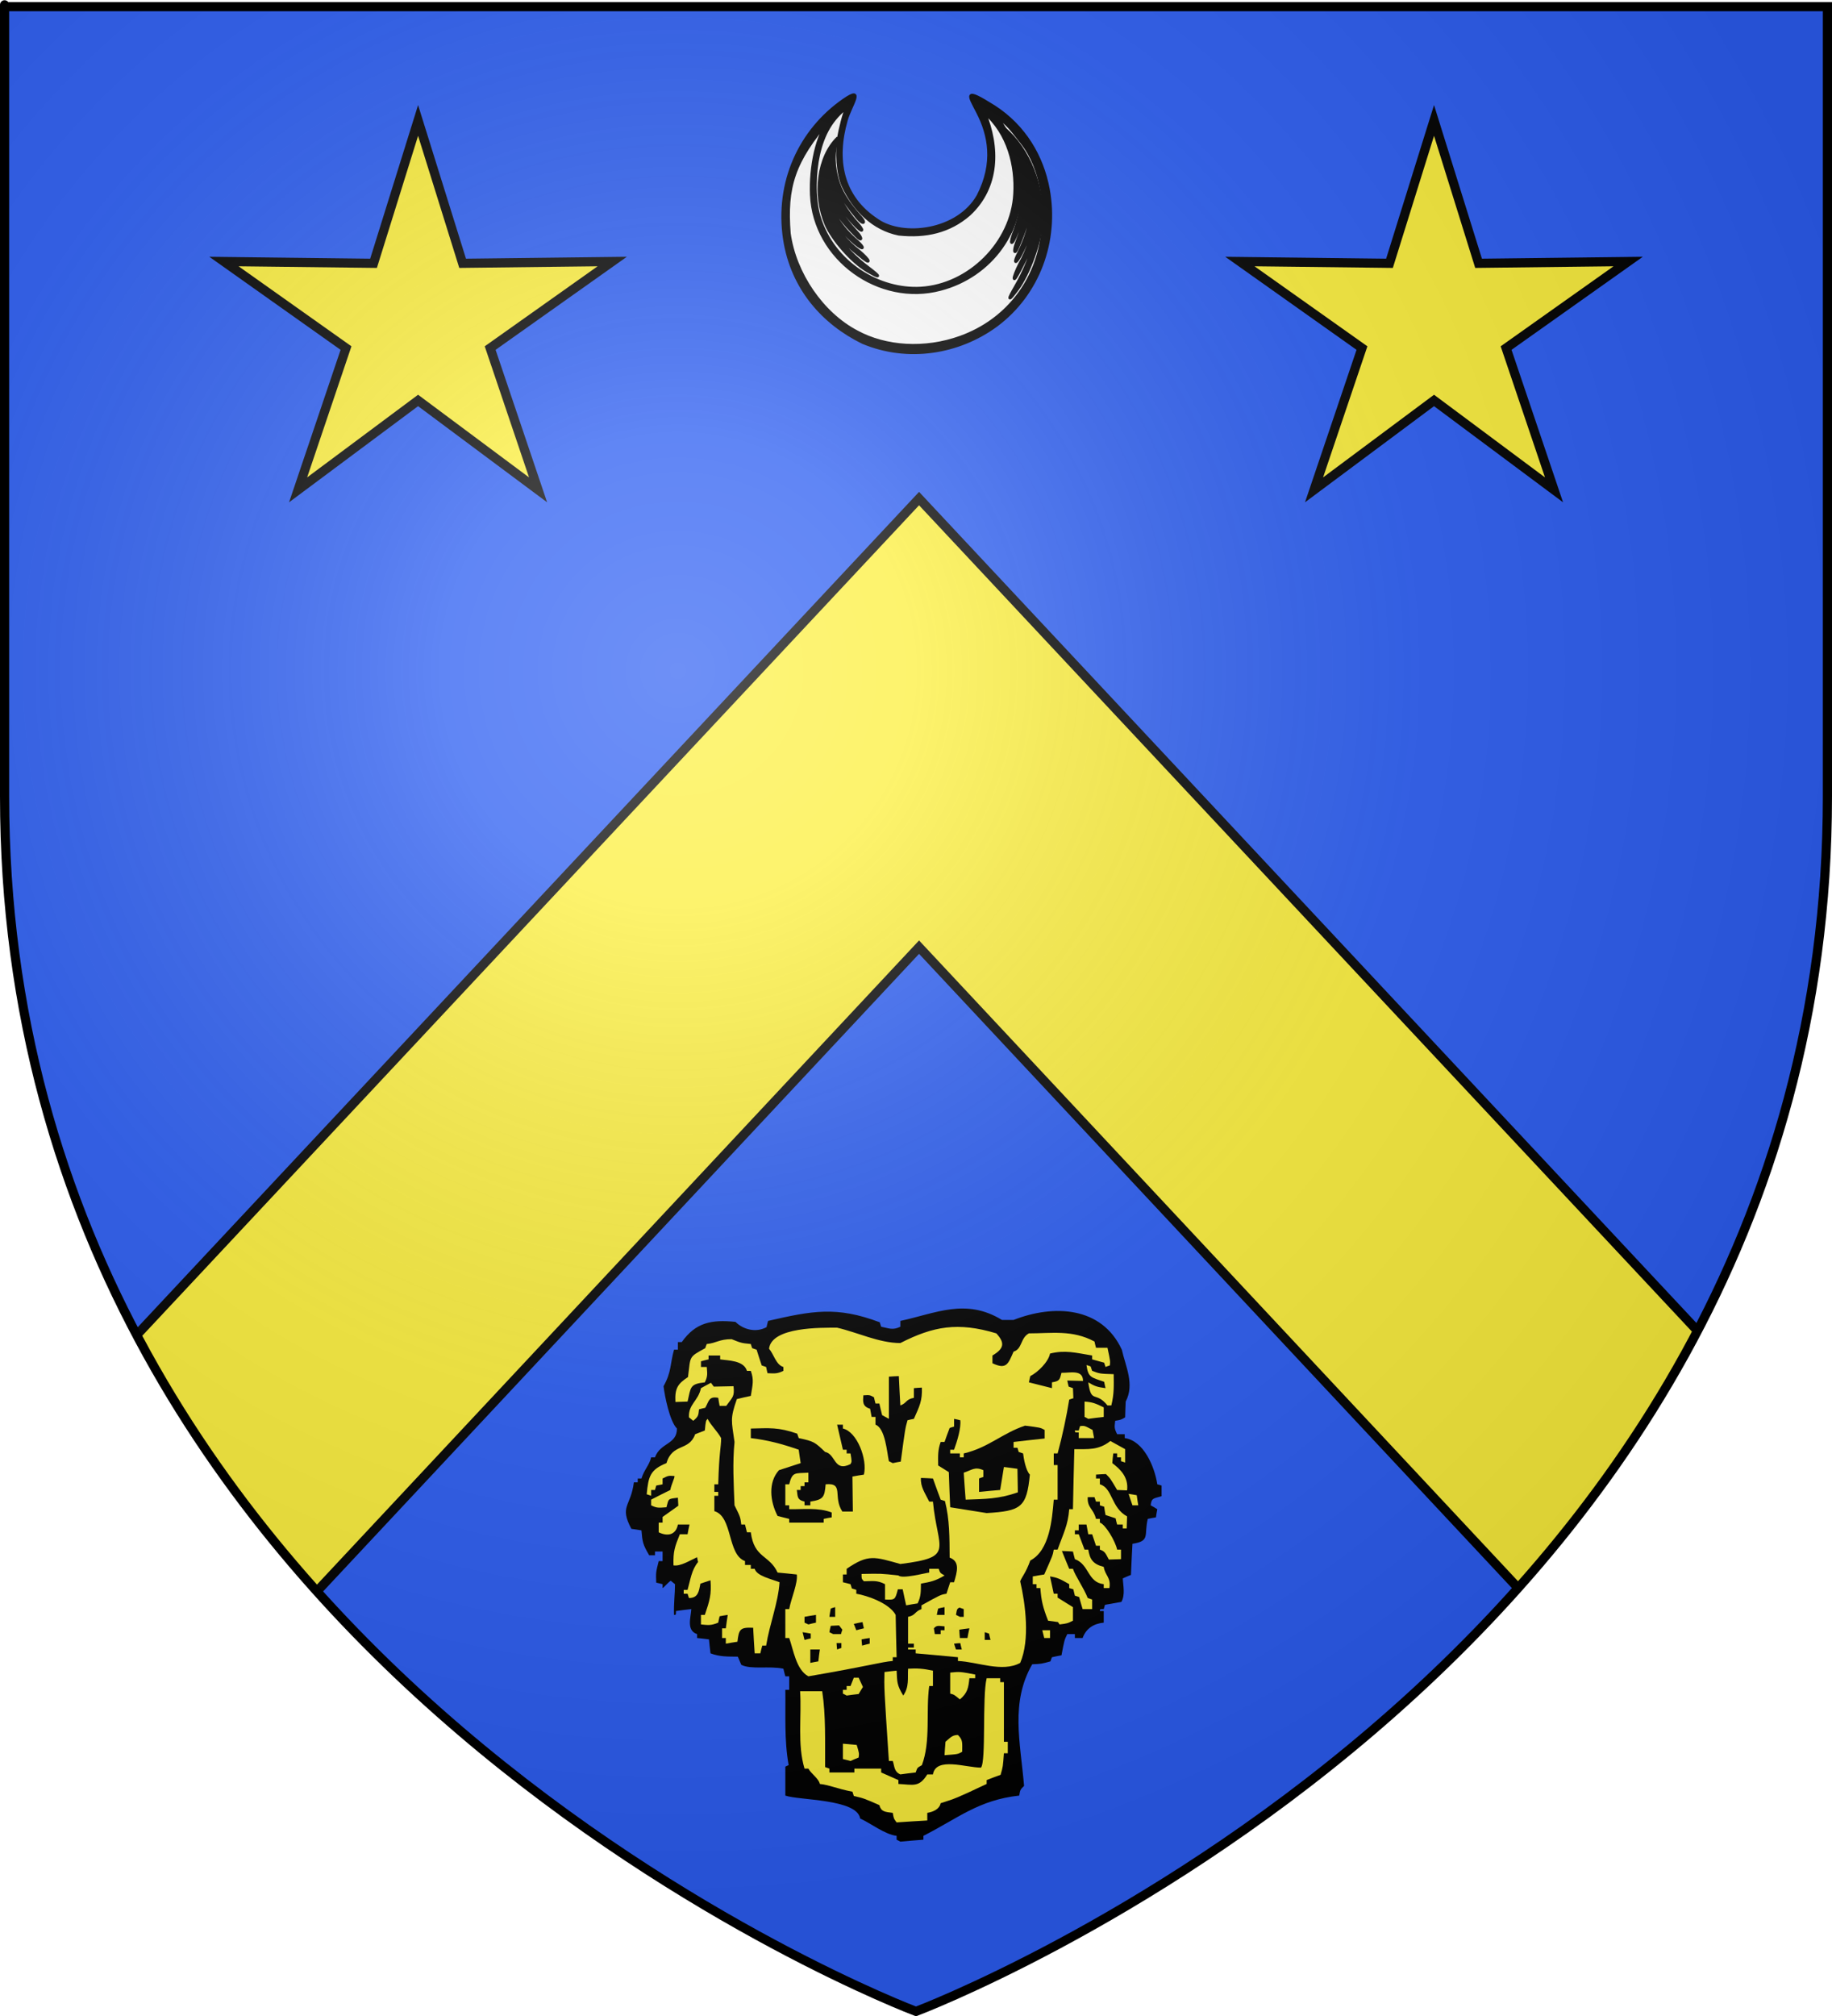 <?xml version="1.0" encoding="UTF-8" standalone="no"?>
<svg xmlns:dc="http://purl.org/dc/elements/1.1/" xmlns:cc="http://web.resource.org/cc/" xmlns:rdf="http://www.w3.org/1999/02/22-rdf-syntax-ns#" xmlns:svg="http://www.w3.org/2000/svg" xmlns="http://www.w3.org/2000/svg" xmlns:xlink="http://www.w3.org/1999/xlink" xmlns:sodipodi="http://sodipodi.sourceforge.net/DTD/sodipodi-0.dtd" xmlns:inkscape="http://www.inkscape.org/namespaces/inkscape" height="660" width="600" version="1.0" id="svg2" sodipodi:version="0.32" inkscape:version="0.44" sodipodi:docname="Blason_Vide_3D.svg" sodipodi:docbase="D:\Mes documents\Renaud-Notre Lapin" inkscape:export-filename="/Users/olivier/Desktop/Blason Rouge/Blason_Vide_3D.png" inkscape:export-xdpi="144" inkscape:export-ydpi="144">
	<rect width="100%" height="100%" fill="#333333" stroke="none"/>
	<sodipodi:namedview inkscape:window-height="712" inkscape:window-width="1024" inkscape:pageshadow="2" inkscape:pageopacity="0.0" guidetolerance="10.0" gridtolerance="10.0" objecttolerance="10.0" borderopacity="1.0" bordercolor="#666666" pagecolor="#ffffff" id="base" showgrid="false" height="660px" inkscape:zoom="0.44547727" inkscape:cx="396.46229" inkscape:cy="478.04383" inkscape:window-x="-4" inkscape:window-y="-4" inkscape:current-layer="layer3"/>
	<desc id="desc4">Flag of Canton of Valais (Wallis)</desc>
	<defs id="defs6">
		<linearGradient id="linearGradient2893">
			<stop style="stop-color:white;stop-opacity:0.314;" offset="0" id="stop2895"/>
			<stop id="stop2897" offset="0.19" style="stop-color:white;stop-opacity:0.251;"/>
			<stop style="stop-color:#6b6b6b;stop-opacity:0.125;" offset="0.6" id="stop2901"/>
			<stop style="stop-color:black;stop-opacity:0.125;" offset="1" id="stop2899"/>
		</linearGradient>
		<linearGradient id="linearGradient2885">
			<stop id="stop2887" offset="0" style="stop-color:white;stop-opacity:1;"/>
			<stop style="stop-color:white;stop-opacity:1;" offset="0.229" id="stop2891"/>
			<stop id="stop2889" offset="1" style="stop-color:black;stop-opacity:1;"/>
		</linearGradient>
		<linearGradient id="linearGradient2955">
			<stop id="stop2867" offset="0" style="stop-color:#fd0000;stop-opacity:1;"/>
			<stop style="stop-color:#e77275;stop-opacity:0.659;" offset="0.5" id="stop2873"/>
			<stop style="stop-color:black;stop-opacity:0.323;" offset="1" id="stop2959"/>
		</linearGradient>
		<radialGradient inkscape:collect="always" xlink:href="#linearGradient2955" id="radialGradient2961" cx="225.524" cy="218.901" fx="225.524" fy="218.901" r="300" gradientTransform="matrix(-4.167939e-4,2.183,-1.884,-3.599562e-4,615.597,-289.121)" gradientUnits="userSpaceOnUse"/>
		<polygon id="star" transform="scale(53,53)" points="0,-1 0.588,0.809 -0.951,-0.309 0.951,-0.309 -0.588,0.809 0,-1 "/>
		<clipPath id="clip">
			<path d="M 0,-200 L 0,600 L 300,600 L 300,-200 L 0,-200 z " id="path10"/>
		</clipPath>
		<radialGradient inkscape:collect="always" xlink:href="#linearGradient2955" id="radialGradient1911" gradientUnits="userSpaceOnUse" gradientTransform="matrix(-4.167939e-4,2.183,-1.884,-3.599562e-4,615.597,-289.121)" cx="225.524" cy="218.901" fx="225.524" fy="218.901" r="300"/>
		<radialGradient inkscape:collect="always" xlink:href="#linearGradient2955" id="radialGradient2865" gradientUnits="userSpaceOnUse" gradientTransform="matrix(0,1.749,-1.593,-1.049767e-7,551.788,-191.29)" cx="225.524" cy="218.901" fx="225.524" fy="218.901" r="300"/>
		<radialGradient inkscape:collect="always" xlink:href="#linearGradient2955" id="radialGradient2871" gradientUnits="userSpaceOnUse" gradientTransform="matrix(0,1.386,-1.323,-5.741131e-8,-158.082,-109.541)" cx="225.524" cy="218.901" fx="225.524" fy="218.901" r="300"/>
		<radialGradient inkscape:collect="always" xlink:href="#linearGradient2893" id="radialGradient3163" gradientUnits="userSpaceOnUse" gradientTransform="matrix(1.353,0,0,1.349,-77.629,-85.747)" cx="221.445" cy="226.331" fx="221.445" fy="226.331" r="300"/>
	</defs>
	<g inkscape:groupmode="layer" id="layer3" inkscape:label="Fond écu" style="display:inline">
		<svg:path d="M 300.000,658.500 C 300.000,658.500 598.500,546.180 598.500,260.728 C 598.500,-24.723 598.500,2.176 598.500,2.176 L 1.500,2.176 L 1.500,260.728 C 1.500,546.180 300.000,658.500 300.000,658.500 z" style="fill:#2b5df2" id="path2855"/></g>
	<g inkscape:groupmode="layer" id="layer4" inkscape:label="Meubles" sodipodi:insensitive="true"><svg:g id="g4"><svg:path d="M 136.927,39.422 L 122.339,86.201 L 73.341,85.620 L 113.323,113.950 L 97.628,160.370 L 136.927,131.099 L 176.226,160.370 L 160.531,113.950 L 200.513,85.620 L 151.515,86.201 L 136.927,39.422 z" style="fill:#fcef3c;stroke:black;stroke-width:3" id="path5"/></svg:g><svg:g id="g5"><svg:path d="M 469.660,39.422 L 455.072,86.201 L 406.074,85.620 L 446.057,113.950 L 430.362,160.370 L 469.660,131.099 L 508.959,160.370 L 493.264,113.950 L 533.246,85.620 L 484.248,86.201 L 469.660,39.422 z" style="fill:#fcef3c;stroke:black;stroke-width:3" id="path6"/></svg:g><svg:g id="g6"><svg:path d="M 294.875,602.919 C 294.468,602.693 294.061,602.466 293.654,602.285 C 293.654,601.832 293.654,601.425 293.654,601.017 C 289.855,600.609 285.017,596.805 281.715,595.355 C 280.720,588.879 261.591,589.422 257.205,587.837 C 257.205,584.667 257.205,581.497 257.205,578.371 C 257.567,578.190 257.928,578.009 258.291,577.873 C 256.798,569.540 257.340,561.342 257.205,553.235 C 257.612,553.235 258.019,553.235 258.471,553.235 C 258.471,551.740 258.471,550.245 258.471,548.796 C 258.019,548.796 257.612,548.796 257.205,548.796 C 256.979,547.936 256.753,547.120 256.572,546.305 C 251.959,545.308 246.035,546.667 242.780,545.037 C 242.372,544.131 242.010,543.225 241.649,542.364 C 238.166,542.319 235.770,542.410 232.695,541.277 C 232.514,539.738 232.333,538.198 232.197,536.703 C 230.885,536.522 229.574,536.387 228.308,536.250 C 228.308,535.797 228.308,535.390 228.308,534.982 C 224.691,533.759 226.274,529.501 226.409,526.784 C 224.735,526.965 223.062,527.192 221.389,527.418 C 221.389,528.687 221.389,528.687 220.756,528.687 C 220.621,524.972 221.073,521.757 221.073,518.631 C 220.575,518.224 220.123,517.862 219.671,517.500 C 218.812,518.043 217.274,519.900 217.003,519.900 C 217.003,519.447 217.003,519.039 217.003,518.631 C 216.279,518.450 215.601,518.269 214.923,518.133 C 214.787,514.827 214.787,514.827 215.737,511.068 C 216.144,511.068 216.550,511.068 217.003,511.068 C 217.003,510.026 217.003,508.985 217.003,507.943 C 216.144,507.943 215.330,507.943 214.516,507.943 C 214.516,508.350 214.516,508.758 214.516,509.166 C 213.882,509.166 213.250,509.166 212.616,509.166 C 210.490,505.543 210.400,504.773 210.084,501.014 C 208.953,500.833 207.868,500.651 206.783,500.515 C 202.758,492.951 206.602,493.314 207.597,485.297 C 208.003,485.297 208.410,485.297 208.863,485.297 C 208.863,484.844 208.863,484.437 208.863,484.029 C 209.270,484.029 209.677,484.029 210.084,484.029 C 210.988,481.086 212.706,479.635 213.250,477.099 C 213.657,477.099 214.063,477.099 214.516,477.099 C 216.279,472.208 221.706,472.978 221.706,467.678 C 219.309,465.279 217.681,456.945 217.320,453.820 C 219.987,449.064 219.444,446.437 220.756,441.863 C 221.163,441.863 221.570,441.863 222.022,441.863 C 222.022,441.002 222.022,440.187 222.022,439.372 C 222.429,439.372 222.836,439.372 223.289,439.372 C 227.810,432.940 233.102,431.944 240.880,432.759 C 243.322,435.205 247.482,436.428 251.054,434.481 C 251.190,433.800 251.371,433.121 251.552,432.442 C 265.978,429.136 273.982,427.551 288.136,432.895 C 288.272,433.348 288.408,433.846 288.589,434.344 C 291.030,434.797 292.297,435.612 294.875,434.344 C 294.875,433.710 294.875,433.076 294.875,432.442 C 306.542,429.951 316.264,424.879 328.158,432.125 C 329.424,432.125 330.690,432.125 331.957,432.125 C 345.116,426.962 360.853,427.686 367.410,441.863 C 368.632,447.298 371.661,453.185 368.676,458.847 C 368.586,460.568 368.541,462.289 368.496,464.010 C 367.139,464.825 367.139,464.825 365.240,465.142 C 365.059,467.045 364.787,467.362 365.872,469.536 C 366.687,469.536 367.501,469.536 368.360,469.536 C 368.360,469.943 368.360,470.351 368.360,470.804 C 374.555,471.665 378.128,480.089 379.032,485.931 C 379.484,486.067 379.937,486.203 380.434,486.339 C 380.434,487.471 380.434,488.649 380.434,489.826 C 377.947,490.596 377.088,490.325 376.862,492.816 C 377.586,493.224 378.308,493.631 379.032,494.084 C 378.852,494.944 378.716,495.850 378.581,496.756 C 377.676,496.891 376.772,497.073 375.912,497.254 C 374.601,502.553 376.862,504.500 370.893,505.406 C 370.712,508.804 370.531,512.200 370.395,515.597 C 369.491,515.959 368.586,516.322 367.727,516.730 C 367.818,519.085 368.586,522.029 367.274,524.430 C 365.466,524.746 363.657,525.063 361.893,525.380 C 361.758,525.833 361.622,526.286 361.487,526.784 C 360.220,526.784 360.220,526.784 360.220,527.418 C 360.627,527.418 361.034,527.418 361.487,527.418 C 361.487,528.687 361.487,529.955 361.487,531.223 C 358.276,531.540 355.743,533.034 354.567,536.250 C 353.708,536.250 352.849,536.250 352.035,536.250 C 352.035,535.797 352.035,535.390 352.035,534.982 C 351.175,534.982 350.361,534.982 349.548,534.982 C 348.598,536.884 348.598,536.884 347.649,541.912 C 346.608,542.093 345.569,542.319 344.528,542.546 C 344.347,542.999 344.167,543.451 344.031,543.904 C 341.046,544.720 341.046,544.720 338.061,544.856 C 330.871,557.402 334.172,570.264 335.393,584.667 C 334.127,585.935 334.127,585.935 333.811,587.837 C 320.470,589.287 313.686,595.310 302.427,601.017 C 302.427,601.425 302.427,601.832 302.427,602.285 C 299.894,602.466 297.362,602.693 294.875,602.919 z" style="fill:#000000" id="path7"/><svg:path d="M 293.654,596.623 C 292.704,595.355 292.704,595.355 292.388,593.498 C 289.810,593.181 288.589,593.136 288.001,590.962 C 282.936,588.743 282.936,588.743 279.635,587.973 C 279.454,587.475 279.318,587.022 279.182,586.569 C 274.163,585.618 271.630,584.350 268.511,584.033 C 268.103,582.176 265.616,580.681 264.757,579.005 C 264.305,579.005 263.897,579.005 263.490,579.005 C 261.094,571.079 262.586,561.931 262.044,553.687 C 264.441,553.687 266.838,553.687 269.279,553.687 C 270.500,561.568 270.184,570.173 270.229,578.507 C 270.681,578.643 271.133,578.824 271.630,579.005 C 271.630,579.413 271.630,579.821 271.630,580.273 C 274.344,580.273 277.057,580.273 279.816,580.273 C 279.816,579.821 279.816,579.413 279.816,579.005 C 282.710,579.005 285.649,579.005 288.589,579.005 C 288.589,579.413 288.589,579.821 288.589,580.273 C 290.443,581.089 292.342,581.904 294.242,582.765 C 294.242,583.172 294.242,583.580 294.242,584.033 C 299.035,584.259 300.979,585.301 303.693,580.908 C 304.281,580.908 304.914,580.908 305.547,580.908 C 306.497,575.065 316.400,578.688 321.284,578.688 C 323.003,576.650 321.646,555.544 323.138,549.430 C 324.586,549.430 326.078,549.430 327.570,549.430 C 327.570,549.837 327.570,550.245 327.570,550.698 C 327.977,550.698 328.384,550.698 328.791,550.698 C 328.791,557.175 328.791,563.697 328.791,570.219 C 329.198,570.219 329.605,570.219 330.058,570.219 C 330.058,571.442 330.058,572.710 330.058,573.978 C 329.605,573.978 329.198,573.978 328.791,573.978 C 328.475,578.371 328.475,578.371 327.705,581.043 C 326.168,581.587 324.630,582.176 323.138,582.765 C 323.138,583.172 323.138,583.580 323.138,584.033 C 313.099,588.743 313.099,588.743 308.080,590.328 C 307.673,592.321 305.592,593.181 303.693,593.498 C 303.693,594.314 303.693,595.130 303.693,595.990 C 300.347,596.171 297.000,596.397 293.654,596.623 z" style="fill:#fcef3c" id="path8"/><svg:path d="M 294.875,580.908 C 292.749,580.002 292.976,578.145 292.388,576.514 C 291.935,576.514 291.528,576.514 291.121,576.514 C 289.538,552.600 289.538,552.600 289.674,547.392 C 290.986,547.211 292.297,547.074 293.654,546.939 C 293.834,550.607 293.699,551.604 295.824,555.091 C 297.814,552.238 297.226,549.520 297.407,546.305 C 300.392,546.124 302.245,546.260 305.547,546.939 C 305.547,548.615 305.547,550.291 305.547,551.967 C 305.140,551.967 304.733,551.967 304.326,551.967 C 303.196,560.300 304.869,570.083 301.930,577.873 C 300.392,578.824 300.528,578.461 299.894,580.273 C 298.221,580.454 296.548,580.681 294.875,580.908 z" style="fill:#fcef3c" id="path9"/><svg:path d="M 278.550,576.514 C 277.690,576.287 276.877,576.062 276.063,575.881 C 276.063,574.205 276.063,572.528 276.063,570.852 C 277.555,570.989 279.047,571.125 280.584,571.260 C 281.398,573.978 281.398,573.978 281.218,575.382 C 280.313,575.744 279.409,576.106 278.550,576.514 z" style="fill:#fcef3c" id="path10"/><svg:path d="M 309.346,574.612 C 309.436,573.118 309.526,571.668 309.662,570.219 C 311.064,569.086 311.742,567.999 313.732,567.999 C 315.405,569.675 315.134,570.490 315.134,573.480 C 313.732,574.295 313.732,574.295 309.346,574.612 z" style="fill:#fcef3c" id="path11"/><svg:path d="M 314.365,556.359 C 312.466,554.774 312.466,554.774 311.199,554.458 C 311.199,552.147 311.199,549.837 311.199,547.573 C 314.365,547.256 314.365,547.256 319.385,548.207 C 319.385,548.615 319.385,549.023 319.385,549.430 C 318.751,549.430 318.119,549.430 317.485,549.430 C 317.169,552.600 316.852,554.276 314.365,556.359 z" style="fill:#fcef3c" id="path12"/><svg:path d="M 277.283,555.091 C 276.877,554.865 276.470,554.639 276.063,554.458 C 276.063,554.050 276.063,553.642 276.063,553.235 C 276.470,553.235 276.877,553.235 277.283,553.235 C 277.283,552.781 277.283,552.374 277.283,551.967 C 277.690,551.967 278.097,551.967 278.550,551.967 C 278.911,551.061 279.273,550.155 279.635,549.248 C 280.132,549.248 280.675,549.248 281.218,549.248 C 281.670,550.245 282.122,551.242 282.620,552.283 C 282.122,553.054 281.670,553.823 281.218,554.593 C 279.906,554.729 278.595,554.910 277.283,555.091 z" style="fill:#fcef3c" id="path13"/><svg:path d="M 264.757,548.796 C 260.732,546.667 259.828,540.010 258.471,536.250 C 258.019,536.250 257.612,536.250 257.205,536.250 C 257.205,533.080 257.205,529.909 257.205,526.784 C 257.612,526.784 258.019,526.784 258.471,526.784 C 259.104,523.297 261.366,518.224 260.959,515.461 C 258.833,515.235 256.753,515.008 254.672,514.827 C 251.959,508.939 246.985,510.208 245.899,501.647 C 245.447,501.647 245.040,501.647 244.633,501.647 C 244.407,500.787 244.181,499.927 244.000,499.111 C 243.593,499.111 243.186,499.111 242.780,499.111 C 242.463,496.620 242.463,496.620 240.563,492.816 C 240.292,485.659 239.885,479.047 240.563,472.072 C 239.568,465.052 239.071,464.508 241.332,458.032 C 242.824,457.670 244.362,457.307 245.899,456.991 C 246.487,453.367 246.985,451.827 245.899,448.793 C 245.447,448.793 245.040,448.793 244.633,448.793 C 243.593,445.305 238.347,445.441 235.860,445.033 C 235.860,444.580 235.860,444.172 235.860,443.765 C 234.594,443.765 233.328,443.765 232.061,443.765 C 232.061,444.172 232.061,444.580 232.061,445.033 C 231.202,445.214 230.388,445.441 229.574,445.667 C 229.574,446.256 229.574,446.890 229.574,447.524 C 230.207,447.524 230.841,447.524 231.473,447.524 C 231.609,449.517 231.880,450.469 230.841,452.552 C 225.866,453.095 226.274,454.137 225.188,458.847 C 223.831,458.892 222.519,458.938 221.209,458.982 C 220.982,454.544 221.932,453.050 225.323,450.830 C 226.228,443.901 225.414,444.399 230.976,441.365 C 231.112,440.911 231.293,440.459 231.473,440.006 C 234.684,439.689 235.543,438.421 239.613,438.421 C 242.780,439.689 242.780,439.689 245.899,440.006 C 246.035,440.459 246.171,440.911 246.352,441.365 C 246.804,441.500 247.301,441.682 247.799,441.863 C 248.342,443.584 248.884,445.305 249.472,447.026 C 249.924,447.162 250.422,447.343 250.919,447.524 C 251.054,448.204 251.190,448.883 251.371,449.562 C 253.451,449.607 254.356,449.880 256.572,448.793 C 256.572,448.339 256.572,447.931 256.572,447.524 C 254.129,446.800 253.497,443.448 251.868,441.546 C 252.728,434.344 269.008,434.662 274.163,434.662 C 280.856,436.201 287.911,439.689 294.875,439.689 C 305.637,434.208 313.686,432.713 326.303,436.518 C 329.107,439.553 328.972,441.455 325.037,443.765 C 325.037,444.580 325.037,445.441 325.037,446.301 C 329.695,448.520 330.192,446.437 331.957,442.497 C 334.850,441.636 334.127,438.058 336.976,436.518 C 344.483,436.518 351.175,435.295 358.456,439.191 C 358.593,439.870 358.773,440.549 358.954,441.228 C 360.175,441.228 361.441,441.228 362.707,441.228 C 363.657,445.667 363.657,445.667 363.476,447.026 C 362.979,447.162 362.526,447.343 362.075,447.524 C 361.893,447.026 361.758,446.573 361.622,446.120 C 360.310,445.757 359.000,445.395 357.688,445.033 C 357.688,444.580 357.688,444.172 357.688,443.765 C 352.216,442.859 348.824,441.908 343.895,443.131 C 343.352,445.894 339.915,449.245 337.428,450.513 C 337.247,451.193 337.112,451.872 336.976,452.552 C 339.463,453.185 341.996,453.820 344.528,454.454 C 344.528,453.820 344.528,453.185 344.528,452.552 C 347.106,452.144 347.061,451.646 347.649,449.426 C 350.317,449.517 354.703,448.204 354.703,452.098 C 352.985,452.054 351.266,452.008 349.548,451.963 C 349.683,452.597 349.819,453.276 350.000,453.955 C 350.452,454.092 350.904,454.272 351.402,454.454 C 351.447,455.541 351.492,456.628 351.538,457.760 C 351.085,457.895 350.633,458.032 350.181,458.213 C 349.322,463.557 347.920,470.216 346.382,475.832 C 345.930,475.832 345.523,475.832 345.116,475.832 C 345.116,477.099 345.116,478.368 345.116,479.635 C 345.523,479.635 345.930,479.635 346.382,479.635 C 346.382,483.395 346.382,487.154 346.382,490.959 C 345.930,490.959 345.523,490.959 345.116,490.959 C 344.574,497.481 343.760,507.580 337.428,510.887 C 336.027,514.827 334.760,516.095 334.127,517.681 C 335.845,525.153 337.383,536.839 334.127,544.402 C 328.293,547.619 320.109,544.040 313.732,543.769 C 313.732,543.361 313.732,542.953 313.732,542.546 C 309.119,542.093 304.507,541.685 299.894,541.277 C 299.894,540.825 299.894,540.417 299.894,540.010 C 299.035,540.010 298.221,540.010 297.407,540.010 C 297.407,539.783 297.407,539.556 297.407,539.375 C 298.040,539.375 298.673,539.375 299.306,539.375 C 299.306,538.923 299.306,538.515 299.306,538.107 C 298.673,538.107 298.040,538.107 297.407,538.107 C 297.407,535.163 297.407,532.219 297.407,529.320 C 299.850,528.868 299.533,527.600 301.794,526.784 C 301.794,526.377 301.794,525.969 301.794,525.561 C 308.080,522.073 308.080,522.073 309.979,521.757 C 310.386,520.489 310.792,519.220 311.199,517.998 C 311.606,517.998 312.013,517.998 312.466,517.998 C 313.461,514.601 314.501,511.204 311.019,509.935 C 310.974,503.323 311.019,497.435 309.482,491.412 C 308.984,491.231 308.531,491.094 308.080,490.959 C 307.220,488.649 306.361,486.339 305.547,484.029 C 304.235,483.939 302.925,483.893 301.613,483.848 C 301.432,486.746 302.879,488.649 304.326,491.593 C 304.733,491.593 305.140,491.593 305.547,491.593 C 307.039,507.490 313.008,509.754 294.875,512.019 C 286.373,509.664 284.429,508.713 277.283,513.604 C 277.283,514.193 277.283,514.827 277.283,515.461 C 276.877,515.461 276.470,515.461 276.063,515.461 C 276.063,516.276 276.063,517.137 276.063,517.998 C 276.877,518.179 277.690,518.406 278.550,518.631 C 278.685,519.085 278.821,519.537 279.001,520.036 C 279.454,520.172 279.952,520.307 280.449,520.489 C 280.449,520.896 280.449,521.304 280.449,521.757 C 283.976,522.346 291.257,524.837 293.337,528.687 C 293.427,533.306 293.518,537.926 293.654,542.546 C 293.201,542.546 292.794,542.546 292.388,542.546 C 292.388,542.953 292.388,543.361 292.388,543.769 C 288.589,544.085 284.836,545.354 264.757,548.796 z" style="fill:#fcef3c" id="path14"/><svg:path d="M 265.390,544.402 C 265.390,542.908 265.390,541.459 265.390,540.010 C 266.430,540.010 267.470,540.010 268.511,540.010 C 268.330,541.277 268.148,542.591 268.013,543.904 C 267.109,544.040 266.250,544.221 265.390,544.402 z" style="fill:#000000" id="path15"/><svg:path d="M 247.166,541.277 C 246.985,538.469 246.804,535.662 246.668,532.899 C 242.372,532.718 242.010,533.351 241.513,537.473 C 240.247,537.654 238.981,537.880 237.715,538.107 C 237.715,537.473 237.715,536.839 237.715,536.250 C 237.308,536.250 236.901,536.250 236.493,536.250 C 236.493,535.163 236.493,534.121 236.493,533.080 C 236.901,533.080 237.308,533.080 237.715,533.080 C 237.895,531.585 238.121,530.136 238.347,528.687 C 237.443,528.822 236.538,528.958 235.679,529.140 C 235.499,529.819 235.363,530.498 235.228,531.223 C 232.875,532.219 231.880,532.039 229.574,531.812 C 229.574,530.769 229.574,529.728 229.574,528.687 C 229.981,528.687 230.388,528.687 230.841,528.687 C 232.424,524.022 233.056,521.983 232.695,517.363 C 231.564,517.726 230.479,518.088 229.393,518.450 C 228.896,520.987 228.670,523.160 225.640,523.160 C 225.459,522.663 225.323,522.210 225.188,521.757 C 224.735,521.757 224.328,521.757 223.921,521.757 C 223.921,521.304 223.921,520.896 223.921,520.489 C 224.328,520.489 224.735,520.489 225.188,520.489 C 226.137,517.137 226.499,513.921 228.625,511.385 C 228.489,510.841 228.398,510.298 228.308,509.800 C 226.137,510.751 222.882,512.880 220.575,512.472 C 220.439,507.852 221.027,506.312 222.655,502.282 C 223.470,502.282 224.328,502.282 225.188,502.282 C 225.369,501.195 225.594,500.152 225.821,499.111 C 224.555,499.111 223.289,499.111 222.022,499.111 C 221.299,502.734 218.405,502.961 215.737,501.647 C 215.737,500.560 215.737,499.519 215.737,498.477 C 216.144,498.477 216.550,498.477 217.003,498.477 C 217.003,497.843 217.003,497.209 217.003,496.620 C 218.722,495.398 220.439,494.174 222.158,492.951 C 222.113,492.046 222.068,491.185 222.022,490.325 C 218.676,490.732 219.037,490.551 218.269,493.449 C 215.691,493.631 215.194,493.767 213.250,492.816 C 213.250,492.181 213.250,491.548 213.250,490.959 C 215.330,489.872 217.410,488.830 219.535,487.789 C 219.852,485.931 221.073,483.712 220.892,483.214 C 218.902,483.078 218.902,483.078 217.003,484.029 C 217.003,484.663 217.003,485.297 217.003,485.931 C 216.279,486.067 215.601,486.203 214.923,486.339 C 214.787,486.792 214.652,487.290 214.516,487.789 C 214.063,487.789 213.657,487.789 213.250,487.789 C 213.250,488.422 213.250,489.057 213.250,489.690 C 212.752,489.509 212.255,489.328 211.802,489.192 C 212.345,483.304 212.978,481.130 218.269,479.002 C 220.258,472.344 225.640,475.197 227.676,469.536 C 228.715,469.129 229.756,468.721 230.841,468.313 C 231.158,465.142 231.158,465.142 231.745,464.508 C 232.921,466.773 234.865,468.449 236.177,470.804 C 236.177,473.975 235.543,474.880 235.228,485.931 C 234.775,485.931 234.368,485.931 233.961,485.931 C 233.961,486.746 233.961,487.562 233.961,488.422 C 234.368,488.422 234.775,488.422 235.228,488.422 C 235.228,488.830 235.228,489.238 235.228,489.690 C 234.775,489.690 234.368,489.690 233.961,489.690 C 233.961,491.366 233.961,493.042 233.961,494.718 C 240.066,496.529 238.121,508.939 244.000,511.068 C 244.000,511.476 244.000,511.884 244.000,512.336 C 244.633,512.336 245.267,512.336 245.899,512.336 C 245.899,512.744 245.899,513.152 245.899,513.604 C 246.306,513.604 246.713,513.604 247.166,513.604 C 247.844,515.959 252.547,516.911 255.306,517.998 C 254.899,524.610 252.049,531.676 250.919,538.741 C 250.467,538.741 250.060,538.741 249.652,538.741 C 249.427,539.556 249.201,540.417 249.020,541.277 C 248.386,541.277 247.754,541.277 247.166,541.277 z" style="fill:#fcef3c" id="path16"/><svg:path d="M 274.163,540.010 C 274.073,539.285 274.027,538.605 273.982,537.926 C 274.480,537.926 275.022,537.926 275.565,537.926 C 275.565,538.424 275.565,538.967 275.565,539.511 C 275.068,539.647 274.615,539.828 274.163,540.010 z" style="fill:#000000" id="path17"/><svg:path d="M 313.099,540.010 C 312.873,539.375 312.647,538.741 312.466,538.107 C 313.144,538.016 313.823,537.971 314.501,537.926 C 314.637,538.605 314.817,539.285 314.998,540.010 C 314.365,540.010 313.732,540.010 313.099,540.010 z" style="fill:#000000" id="path18"/><svg:path d="M 282.349,538.741 C 282.257,538.062 282.213,537.382 282.167,536.703 C 283.027,536.522 283.931,536.387 284.836,536.250 C 284.836,536.839 284.836,537.473 284.836,538.107 C 283.976,538.288 283.162,538.515 282.349,538.741 z" style="fill:#000000" id="path19"/><svg:path d="M 263.490,536.884 C 263.265,536.024 263.039,535.163 262.858,534.348 C 263.717,534.484 264.621,534.619 265.526,534.801 C 265.526,535.299 265.526,535.842 265.526,536.387 C 264.848,536.522 264.169,536.703 263.490,536.884 z" style="fill:#000000" id="path20"/><svg:path d="M 322.506,536.884 C 322.506,536.024 322.506,535.163 322.506,534.348 C 322.957,534.484 323.410,534.619 323.908,534.801 C 324.042,535.480 324.223,536.160 324.405,536.884 C 323.771,536.884 323.138,536.884 322.506,536.884 z" style="fill:#000000" id="path21"/><svg:path d="M 314.365,536.250 C 314.274,535.344 314.230,534.438 314.184,533.532 C 315.269,533.351 316.355,533.216 317.485,533.080 C 317.259,534.121 317.034,535.163 316.852,536.250 C 315.993,536.250 315.179,536.250 314.365,536.250 z" style="fill:#000000" id="path22"/><svg:path d="M 341.996,536.250 C 341.770,535.390 341.543,534.529 341.363,533.714 C 342.177,533.714 343.036,533.714 343.895,533.714 C 343.895,534.529 343.895,535.390 343.895,536.250 C 343.262,536.250 342.629,536.250 341.996,536.250 z" style="fill:#fcef3c" id="path23"/><svg:path d="M 272.897,534.982 C 272.444,534.755 272.037,534.529 271.630,534.348 C 271.766,533.623 271.902,532.943 272.083,532.264 C 272.988,532.219 273.892,532.174 274.797,532.129 C 275.158,532.581 275.519,533.034 275.882,533.532 C 275.700,533.986 275.565,534.484 275.429,534.982 C 274.570,534.982 273.710,534.982 272.897,534.982 z" style="fill:#000000" id="path24"/><svg:path d="M 306.180,534.982 C 306.044,534.348 305.954,533.714 305.863,533.080 C 306.813,531.947 307.582,532.310 309.346,532.445 C 309.346,532.853 309.346,533.261 309.346,533.714 C 308.894,533.714 308.487,533.714 308.080,533.714 C 308.080,534.121 308.080,534.529 308.080,534.982 C 307.446,534.982 306.813,534.982 306.180,534.982 z" style="fill:#000000" id="path25"/><svg:path d="M 280.449,533.714 C 280.177,532.989 279.906,532.310 279.635,531.631 C 280.584,531.404 281.534,531.223 282.484,531.042 C 282.620,531.721 282.755,532.401 282.936,533.080 C 282.077,533.261 281.263,533.488 280.449,533.714 z" style="fill:#000000" id="path26"/><svg:path d="M 264.757,531.812 C 264.305,531.585 263.897,531.404 263.490,531.223 C 263.490,530.589 263.490,529.955 263.490,529.320 C 264.712,529.094 265.978,528.868 267.244,528.687 C 267.244,529.501 267.244,530.363 267.244,531.223 C 266.385,531.404 265.571,531.585 264.757,531.812 z" style="fill:#000000" id="path27"/><svg:path d="M 347.015,531.812 C 346.835,531.540 346.654,531.268 346.518,531.042 C 345.433,530.860 344.347,530.725 343.262,530.589 C 341.543,526.150 341.046,524.112 340.729,519.900 C 340.277,519.900 339.870,519.900 339.463,519.900 C 339.463,519.447 339.463,519.039 339.463,518.631 C 339.056,518.631 338.649,518.631 338.242,518.631 C 338.242,517.771 338.242,516.911 338.242,516.095 C 339.463,515.869 340.729,515.643 341.996,515.461 C 344.799,509.166 344.799,509.166 345.116,507.309 C 345.523,507.309 345.930,507.309 346.382,507.309 C 348.281,501.920 349.773,499.383 350.181,494.084 C 350.588,494.084 350.995,494.084 351.402,494.084 C 351.538,487.516 351.673,480.949 351.854,474.427 C 356.240,474.382 359.722,474.880 363.657,471.755 C 365.240,472.615 366.867,473.521 368.496,474.427 C 368.496,475.876 368.496,477.326 368.496,478.820 C 368.044,478.639 367.591,478.504 367.139,478.368 C 367.139,477.915 367.139,477.507 367.139,477.099 C 366.687,477.099 366.279,477.099 365.872,477.099 C 365.872,476.647 365.872,476.239 365.872,475.832 C 365.421,475.832 365.014,475.832 364.606,475.832 C 364.471,476.873 364.380,477.915 364.290,479.002 C 366.913,480.994 369.671,483.622 369.129,487.924 C 368.044,487.879 366.958,487.833 365.872,487.789 C 363.657,484.029 363.657,484.029 362.210,482.579 C 361.124,482.625 360.039,482.670 358.954,482.761 C 358.954,483.168 358.954,483.576 358.954,484.029 C 359.361,484.029 359.768,484.029 360.220,484.029 C 360.220,484.663 360.220,485.297 360.220,485.931 C 364.426,487.154 363.838,493.586 369.129,496.439 C 369.083,497.753 369.039,499.066 368.993,500.379 C 368.541,500.379 368.134,500.379 367.727,500.379 C 367.727,499.927 367.727,499.519 367.727,499.111 C 367.094,499.111 366.460,499.111 365.872,499.111 C 365.692,498.432 365.511,497.753 365.375,497.073 C 364.245,496.710 363.160,496.348 362.075,495.986 C 361.893,495.080 361.758,494.174 361.622,493.268 C 361.124,493.087 360.673,492.951 360.220,492.816 C 360.220,492.408 360.220,492.000 360.220,491.593 C 359.768,491.593 359.361,491.593 358.954,491.593 C 358.773,491.094 358.593,490.596 358.456,490.144 C 357.688,490.144 356.964,490.144 356.240,490.144 C 356.060,493.722 358.095,493.812 358.954,497.254 C 359.361,497.254 359.768,497.254 360.220,497.254 C 360.220,497.662 360.220,498.070 360.220,498.477 C 362.029,499.021 365.330,504.637 365.872,507.309 C 366.279,507.309 366.687,507.309 367.139,507.309 C 367.139,508.350 367.139,509.392 367.139,510.434 C 365.782,510.479 364.471,510.524 363.160,510.570 C 362.029,508.441 361.893,507.898 360.220,507.309 C 360.220,506.856 360.220,506.449 360.220,506.041 C 359.768,506.041 359.361,506.041 358.954,506.041 C 358.502,504.773 358.095,503.505 357.688,502.282 C 357.235,502.282 356.828,502.282 356.421,502.282 C 356.196,501.195 356.015,500.152 355.833,499.111 C 354.974,499.111 354.116,499.111 353.301,499.111 C 353.301,499.746 353.301,500.379 353.301,501.014 C 352.849,501.014 352.442,501.014 352.035,501.014 C 352.035,501.421 352.035,501.829 352.035,502.282 C 352.442,502.282 352.849,502.282 353.301,502.282 C 353.934,503.957 354.567,505.633 355.201,507.309 C 355.608,507.309 356.015,507.309 356.421,507.309 C 356.919,510.434 357.913,512.065 361.487,512.971 C 361.893,515.778 363.928,516.413 363.341,519.900 C 362.707,519.900 362.075,519.900 361.487,519.900 C 361.487,519.447 361.487,519.039 361.487,518.631 C 356.150,518.043 356.783,512.155 352.035,510.434 C 351.809,509.573 351.583,508.758 351.402,507.943 C 350.181,507.852 348.960,507.807 347.784,507.761 C 348.553,509.710 349.367,511.657 350.181,513.604 C 350.588,513.604 350.995,513.604 351.402,513.604 C 352.126,515.869 354.929,519.809 356.240,523.160 C 356.693,523.297 357.191,523.478 357.688,523.659 C 357.688,524.701 357.688,525.742 357.688,526.784 C 356.647,526.784 355.608,526.784 354.567,526.784 C 354.160,525.471 353.799,524.157 353.436,522.844 C 352.939,522.663 352.487,522.527 352.035,522.391 C 351.854,521.667 351.673,520.987 351.538,520.307 C 351.085,520.172 350.633,520.036 350.181,519.900 C 350.181,519.447 350.181,519.039 350.181,518.631 C 347.422,517.046 346.382,516.457 343.895,516.095 C 344.302,517.952 344.709,519.855 345.116,521.757 C 345.523,521.757 345.930,521.757 346.382,521.757 C 346.382,522.165 346.382,522.572 346.382,523.025 C 348.056,524.066 349.729,525.109 351.402,526.150 C 351.402,527.600 351.402,529.094 351.402,530.589 C 349.548,531.494 349.548,531.494 347.015,531.812 z" style="fill:#fcef3c" id="path28"/><svg:path d="M 271.630,529.320 C 271.766,528.414 271.902,527.508 272.083,526.604 C 272.535,526.421 273.032,526.286 273.530,526.150 C 273.530,527.192 273.530,528.233 273.530,529.320 C 272.897,529.320 272.264,529.320 271.630,529.320 z" style="fill:#000000" id="path29"/><svg:path d="M 314.365,529.320 C 313.913,529.094 313.506,528.868 313.099,528.687 C 313.415,526.784 313.415,526.784 314.184,526.286 C 314.637,526.421 315.134,526.604 315.632,526.784 C 315.632,527.600 315.632,528.460 315.632,529.320 C 315.179,529.320 314.772,529.320 314.365,529.320 z" style="fill:#000000" id="path30"/><svg:path d="M 306.813,528.687 C 306.949,527.962 307.085,527.283 307.265,526.604 C 307.944,526.421 308.622,526.286 309.346,526.150 C 309.346,526.965 309.346,527.826 309.346,528.687 C 308.487,528.687 307.627,528.687 306.813,528.687 z" style="fill:#000000" id="path31"/><svg:path d="M 296.774,525.561 C 296.367,523.795 296.005,522.029 295.644,520.307 C 295.100,520.307 294.558,520.307 294.061,520.307 C 293.156,523.795 293.111,523.795 289.855,523.659 C 289.855,521.983 289.855,520.307 289.855,518.631 C 287.232,517.228 285.559,517.681 282.936,517.681 C 282.167,516.865 282.167,516.865 282.167,515.280 C 288.589,515.145 288.589,515.145 294.242,515.778 C 295.463,517.001 303.059,514.963 304.326,514.827 C 304.326,514.420 304.326,514.012 304.326,513.604 C 305.366,513.604 306.407,513.604 307.446,513.604 C 307.899,514.963 307.899,514.963 309.346,515.778 C 306.451,517.544 304.688,517.907 301.613,518.450 C 301.567,520.806 301.703,522.572 300.528,524.928 C 299.261,525.109 297.995,525.334 296.774,525.561 z" style="fill:#fcef3c" id="path32"/><svg:path d="M 258.471,498.477 C 258.471,498.070 258.471,497.662 258.471,497.254 C 257.205,496.937 255.939,496.620 254.672,496.303 C 252.185,491.548 251.507,485.297 255.124,481.311 C 257.476,480.542 259.828,479.772 262.224,479.002 C 261.998,477.507 261.773,476.057 261.591,474.608 C 255.848,472.615 251.462,471.484 245.899,470.804 C 245.899,469.762 245.899,468.721 245.899,467.678 C 252.005,467.543 254.853,467.180 261.094,469.354 C 261.230,469.808 261.410,470.306 261.591,470.804 C 266.611,471.891 266.792,472.072 270.229,475.333 C 273.756,476.012 273.078,482.036 278.550,479.318 C 279.001,478.504 279.001,478.504 278.550,475.832 C 278.097,475.832 277.690,475.832 277.283,475.832 C 277.283,475.424 277.283,475.016 277.283,474.608 C 276.877,474.608 276.470,474.608 276.063,474.608 C 275.429,471.846 274.797,469.129 274.163,466.411 C 274.797,466.411 275.429,466.411 276.063,466.411 C 276.063,466.818 276.063,467.226 276.063,467.678 C 280.720,468.721 284.157,477.824 282.936,482.761 C 281.670,482.942 280.403,483.168 279.182,483.395 C 279.228,487.200 279.273,491.004 279.318,494.854 C 278.143,494.854 277.012,494.854 275.882,494.854 C 272.671,490.053 276.560,485.342 270.410,485.931 C 270.047,490.188 269.686,490.913 265.390,491.593 C 265.390,492.000 265.390,492.408 265.390,492.816 C 264.757,492.816 264.124,492.816 263.490,492.816 C 263.490,492.408 263.490,492.000 263.490,491.593 C 260.822,490.959 261.320,489.690 260.959,487.789 C 261.366,487.789 261.773,487.789 262.224,487.789 C 262.224,487.335 262.224,486.927 262.224,486.520 C 262.632,486.520 263.039,486.520 263.490,486.520 C 263.490,486.113 263.490,485.705 263.490,485.297 C 263.897,485.297 264.305,485.297 264.757,485.297 C 264.757,484.210 264.757,483.168 264.757,482.127 C 260.325,482.398 259.511,481.765 258.471,485.931 C 258.019,485.931 257.612,485.931 257.205,485.931 C 257.205,488.196 257.205,490.506 257.205,492.816 C 257.612,492.816 258.019,492.816 258.471,492.816 C 258.471,493.224 258.471,493.631 258.471,494.084 C 262.768,494.174 268.058,493.449 272.400,495.171 C 272.400,495.669 272.400,496.212 272.400,496.756 C 271.495,496.891 270.635,497.073 269.776,497.254 C 269.776,497.662 269.776,498.070 269.776,498.477 C 265.978,498.477 262.224,498.477 258.471,498.477 z" style="fill:#000000" id="path33"/><svg:path d="M 323.138,495.352 C 319.158,494.718 315.179,494.084 311.199,493.449 C 311.019,489.600 310.884,485.750 310.748,481.946 C 309.572,481.221 308.396,480.497 307.265,479.772 C 307.220,476.556 307.129,474.699 308.080,472.072 C 308.487,472.072 308.894,472.072 309.346,472.072 C 309.889,470.532 310.431,468.992 311.019,467.498 C 311.471,467.316 311.969,467.180 312.466,467.045 C 312.466,466.184 312.466,465.324 312.466,464.508 C 313.144,464.644 313.823,464.780 314.501,464.962 C 314.817,467.498 313.461,471.891 312.466,474.608 C 312.013,474.608 311.606,474.608 311.199,474.608 C 311.199,475.016 311.199,475.424 311.199,475.832 C 312.240,475.832 313.280,475.832 314.365,475.832 C 314.365,476.239 314.365,476.647 314.365,477.099 C 314.772,477.099 315.179,477.099 315.632,477.099 C 315.632,476.647 315.632,476.239 315.632,475.832 C 323.726,473.929 328.158,469.264 335.710,466.728 C 340.729,467.362 340.729,467.362 342.131,468.132 C 342.131,469.038 342.131,469.989 342.131,470.939 C 338.739,471.302 335.348,471.665 331.957,472.072 C 331.957,472.706 331.957,473.340 331.957,473.975 C 332.363,473.975 332.770,473.975 333.223,473.975 C 333.358,474.427 333.494,474.880 333.630,475.333 C 334.082,475.469 334.579,475.650 335.077,475.832 C 335.257,477.371 335.936,481.402 337.293,482.761 C 336.252,493.495 334.444,494.673 323.138,495.352 z" style="fill:#000000" id="path34"/><svg:path d="M 370.893,492.816 C 370.440,491.548 370.033,490.279 369.627,489.057 C 370.485,489.192 371.390,489.328 372.295,489.509 C 372.430,490.596 372.611,491.683 372.792,492.816 C 372.158,492.816 371.526,492.816 370.893,492.816 z" style="fill:#fcef3c" id="path35"/><svg:path d="M 316.264,490.959 C 316.039,488.014 315.812,485.071 315.632,482.127 C 318.254,481.311 319.249,480.043 322.053,481.311 C 322.053,482.036 322.053,482.761 322.053,483.531 C 321.555,483.666 321.104,483.848 320.651,484.029 C 320.651,485.478 320.651,486.927 320.651,488.422 C 322.957,488.196 325.264,487.970 327.570,487.789 C 327.977,485.252 328.384,482.761 328.791,480.270 C 330.238,480.451 331.731,480.632 333.223,480.859 C 333.268,483.395 333.313,485.977 333.358,488.558 C 327.073,490.777 322.596,490.732 316.264,490.959 z" style="fill:#fcef3c" id="path36"/><svg:path d="M 292.388,479.002 C 291.935,478.775 291.528,478.549 291.121,478.368 C 290.488,475.469 289.945,467.588 286.734,466.411 C 286.734,465.550 286.734,464.690 286.734,463.875 C 286.282,463.875 285.875,463.875 285.468,463.875 C 285.288,462.968 285.107,462.063 284.971,461.202 C 282.393,460.432 282.620,458.847 282.755,456.808 C 284.836,456.673 284.836,456.673 286.237,457.443 C 286.373,458.122 286.554,458.802 286.734,459.481 C 287.141,459.481 287.548,459.481 288.001,459.481 C 288.272,460.750 288.589,462.018 288.906,463.286 C 289.629,463.693 290.352,464.101 291.121,464.508 C 291.121,459.889 291.121,455.269 291.121,450.694 C 292.206,450.604 293.291,450.559 294.378,450.513 C 294.513,453.684 294.693,456.900 294.875,460.115 C 297.046,459.345 296.593,458.122 299.306,457.624 C 299.306,456.537 299.306,455.496 299.306,454.454 C 300.165,454.363 301.025,454.318 301.930,454.272 C 302.065,458.620 301.206,460.252 299.306,464.508 C 298.583,464.644 297.904,464.780 297.226,464.962 C 296.458,467.678 296.458,467.678 295.010,478.504 C 294.106,478.639 293.247,478.820 292.388,479.002 z" style="fill:#000000" id="path37"/><svg:path d="M 353.301,470.804 C 353.301,470.170 353.301,469.536 353.301,468.947 C 352.035,468.947 352.035,468.947 352.035,468.313 C 352.442,468.313 352.849,468.313 353.301,468.313 C 353.436,467.815 353.572,467.316 353.753,466.864 C 355.201,466.728 355.201,466.728 357.823,468.132 C 357.959,468.992 358.140,469.898 358.320,470.804 C 356.647,470.804 354.974,470.804 353.301,470.804 z" style="fill:#fcef3c" id="path38"/><svg:path d="M 227.042,465.142 C 226.545,464.735 226.092,464.373 225.640,464.010 C 225.414,459.707 228.670,458.711 229.574,454.454 C 230.660,453.865 231.745,453.276 232.831,452.687 C 233.147,453.095 233.463,453.503 233.780,453.955 C 235.906,453.910 238.076,453.865 240.247,453.820 C 240.563,457.262 240.066,457.216 237.850,460.252 C 237.126,460.252 236.403,460.252 235.679,460.252 C 235.499,459.345 235.363,458.484 235.228,457.624 C 232.107,457.035 232.243,458.666 230.976,460.885 C 230.298,461.021 229.620,461.202 228.941,461.383 C 228.715,463.467 228.715,463.738 227.042,465.142 z" style="fill:#fcef3c" id="path39"/><svg:path d="M 356.421,464.508 C 356.015,464.282 355.608,464.055 355.201,463.875 C 355.201,462.199 355.201,460.523 355.201,458.847 C 357.778,459.028 358.818,459.436 361.487,460.750 C 361.487,461.791 361.487,462.832 361.487,463.875 C 359.768,464.055 358.095,464.282 356.421,464.508 z" style="fill:#fcef3c" id="path40"/><svg:path d="M 362.707,460.115 C 358.773,455.223 357.416,459.753 356.421,452.552 C 358.456,453.774 359.271,454.092 362.075,454.454 C 361.893,453.730 361.758,453.050 361.622,452.370 C 357.235,450.876 356.421,450.967 355.833,446.890 C 356.286,447.026 356.738,447.162 357.191,447.343 C 357.326,447.796 357.507,448.295 357.688,448.793 C 360.220,449.743 360.220,449.743 364.743,449.880 C 364.787,453.547 364.923,456.220 363.973,460.115 C 363.521,460.115 363.114,460.115 362.707,460.115 z" style="fill:#fcef3c" id="path41"/></svg:g><svg:g id="g7"><svg:path d="M 256.970,78.371 C 254.143,59.687 262.061,42.714 276.280,32.822 C 283.473,27.816 278.423,34.694 277.129,39.375 C 273.453,52.198 275.554,64.450 287.350,72.143 C 295.793,77.964 313.730,75.806 320.355,64.125 C 325.931,53.297 323.991,44.098 320.274,36.852 C 317.366,31.194 315.346,28.508 325.567,34.939 C 335.505,41.370 341.323,51.220 343.302,61.967 C 346.413,78.818 340.111,96.240 326.294,106.498 C 314.013,115.535 297.327,118.302 282.543,112.075 C 269.736,105.807 259.474,94.490 256.970,78.371 z" style="fill:#000000;stroke:black;stroke-width:1" id="path42"/><svg:path d="M 265.776,63.881 C 265.373,54.803 267.474,44.098 271.918,38.847 C 259.759,52.850 257.294,61.316 258.465,76.417 C 260.283,89.565 269.252,102.713 280.644,108.656 C 289.976,113.744 302.823,114.680 314.619,110.407 C 329.526,104.993 338.657,92.740 341.040,79.023 C 342.898,68.357 341.525,55.373 334.657,46.662 C 331.021,42.061 330.253,40.760 325.931,37.666 C 330.576,43.528 332.436,48.249 333.727,57.611 C 336.071,74.912 324.598,90.379 307.993,94.693 C 287.955,100.027 266.706,84.762 265.776,63.881 M 274.705,44.912 C 274.100,49.430 274.180,56.879 276.280,61.153 C 279.917,68.765 285.977,74.912 294.379,76.620 C 303.186,77.556 310.943,75.806 317.405,70.189 C 327.102,61.195 327.102,48.209 322.416,36.852 C 330.335,43.650 332.878,54.314 332.354,63.433 C 331.506,79.551 317.366,93.432 301.610,94.368 C 288.037,95.183 272.969,86.309 268.282,71.003 C 266.342,64.490 266.868,56.106 268.039,50.772 C 269.574,43.772 272.524,38.764 277.493,35.020 C 276.442,36.649 274.988,43.039 274.705,44.912 z" style="fill:#ffffff" id="path43"/><svg:path d="M 265.776,63.881 C 265.373,54.803 267.474,44.098 271.918,38.847 C 259.759,52.850 257.294,61.316 258.465,76.417 C 260.283,89.565 269.252,102.713 280.644,108.656 C 289.976,113.744 302.823,114.680 314.619,110.407 C 329.526,104.993 338.657,92.740 341.040,79.023 C 342.898,68.357 341.525,55.373 334.657,46.662 C 331.021,42.061 330.253,40.760 325.931,37.666 C 330.576,43.528 332.436,48.249 333.727,57.611 C 336.071,74.912 324.598,90.379 307.993,94.693 C 287.955,100.027 266.706,84.762 265.776,63.881 M 274.705,44.912 C 274.100,49.430 274.180,56.879 276.280,61.153 C 279.917,68.765 285.977,74.912 294.379,76.620 C 303.186,77.556 310.943,75.806 317.405,70.189 C 327.102,61.195 327.102,48.209 322.416,36.852 C 330.335,43.650 332.878,54.314 332.354,63.433 C 331.506,79.551 317.366,93.432 301.610,94.368 C 288.037,95.183 272.969,86.309 268.282,71.003 C 266.342,64.490 266.868,56.106 268.039,50.772 C 269.574,43.772 272.524,38.764 277.493,35.020 C 276.442,36.649 274.988,43.039 274.705,44.912 z" style="fill:#ffffff;stroke:black;stroke-width:1" id="path44"/><svg:path d="M 274.423,45.115 C 272.402,50.326 273.332,55.373 274.100,58.304 C 275.230,62.822 277.816,66.484 281.169,70.352 C 283.915,73.161 282.785,73.650 280.886,71.411 C 275.594,65.020 272.887,60.584 271.392,52.279 C 271.837,59.443 275.028,66.362 279.957,72.225 C 283.350,75.806 282.785,76.702 279.392,72.957 C 275.675,69.050 271.635,62.129 270.302,55.536 C 271.070,64.003 275.795,70.922 280.644,76.092 C 281.977,77.435 282.745,79.511 280.401,77.150 C 276.524,73.201 273.089,69.781 269.454,59.891 C 271.715,69.253 275.755,74.748 280.684,78.982 C 283.108,81.140 283.068,82.157 280.038,79.634 C 276.684,76.743 274.988,74.504 270.745,69.050 C 273.857,75.115 277.574,79.389 281.291,82.197 C 284.764,85.088 285.936,87.368 281.169,83.296 C 278.583,81.220 275.230,78.249 271.918,73.771 C 275.755,80.610 280.886,85.046 284.522,87.774 C 288.280,90.623 288.602,91.274 284.159,88.710 C 278.866,85.657 272.605,78.249 270.543,73.446 C 266.423,63.595 267.959,51.383 274.423,45.115 z" style="fill:#000000;stroke:black;stroke-width:1" id="path45"/><svg:path d="M 328.678,41.858 C 331.667,46.947 333.203,54.477 333.646,57.936 C 334.293,63.228 332.878,68.154 330.940,73.568 C 329.284,77.476 330.414,77.679 331.466,74.626 C 334.414,65.875 335.587,60.054 334.697,50.406 C 336.231,58.426 335.262,67.095 332.475,75.196 C 330.455,80.243 331.182,81.057 333.203,75.806 C 335.384,70.231 337.080,61.316 336.556,53.663 C 338.050,63.188 335.747,72.387 332.878,79.634 C 332.111,81.628 331.991,84.029 333.405,80.732 C 335.707,75.115 337.848,70.231 338.373,58.101 C 338.858,69.172 336.798,76.540 333.606,82.890 C 332.031,85.901 332.354,87.001 334.334,83.215 C 336.514,78.982 337.444,76.009 339.707,68.601 C 338.534,76.295 336.434,82.237 333.970,86.471 C 331.707,90.948 331.262,93.879 334.334,87.734 C 336.029,84.477 338.212,80.204 339.909,74.220 C 338.332,83.012 335.060,89.565 332.637,93.799 C 330.092,98.195 329.970,99.009 333.161,94.735 C 336.999,89.565 340.596,79.348 340.999,73.365 C 341.848,61.112 337.080,48.983 328.678,41.858 z" style="fill:#000000;stroke:black;stroke-width:1" id="path46"/></svg:g><svg:g id="g9"><svg:path d="M 300.000,658.500 C 300.000,658.500 598.500,546.180 598.500,260.728 C 598.500,-24.723 598.500,2.176 598.500,2.176 L 1.500,2.176 L 1.500,260.728 C 1.500,546.180 300.000,658.500 300.000,658.500 L 680.000,740.000 L -80.000,740.000 L -80.000,-80.000 L 680.000,-80.000 L 680.000,740.000 z" style="fill:#ffffff" id="path49"/></svg:g><svg:g id="g9"><svg:path d="M 301.000,163.223 L 602.000,484.907 L 602.000,617.000 L 588.000,617.000 L 301.000,310.079 L 301.000,310.079 L 14.000,617.000 L 0.000,617.000 L 0.000,484.907 L 301.000,163.223 z" style="fill:#fcef3c;stroke:black;stroke-width:3" id="path48"/></svg:g><svg:g id="g9"><svg:path d="M 300.000,658.500 C 300.000,658.500 598.500,546.180 598.500,260.728 C 598.500,-24.723 598.500,2.176 598.500,2.176 L 1.500,2.176 L 1.500,260.728 C 1.500,546.180 300.000,658.500 300.000,658.500 L 680.000,740.000 L -80.000,740.000 L -80.000,-80.000 L 680.000,-80.000 L 680.000,740.000 z" style="fill:#ffffff" id="path47"/></svg:g></g>
	<g inkscape:groupmode="layer" id="layer2" inkscape:label="Reflet final" sodipodi:insensitive="true">
		<path sodipodi:nodetypes="cccccc" d="M 300,658.5 C 300,658.5 598.5,546.18 598.5,260.728 C 598.5,-24.723 598.5,2.176 598.5,2.176 L 1.5,2.176 L 1.5,260.728 C 1.5,546.18 300,658.5 300,658.5 z " style="opacity:1;fill:url(#radialGradient3163);fill-opacity:1;fill-rule:evenodd;stroke:none;stroke-width:1px;stroke-linecap:butt;stroke-linejoin:miter;stroke-opacity:1" id="path2875" inkscape:export-xdpi="144" inkscape:export-ydpi="144"/>
	</g>
	<g inkscape:groupmode="layer" id="layer1" inkscape:label="Contour final" sodipodi:insensitive="true">
		<path sodipodi:nodetypes="cccccc" d="M 300,658.5 C 300,658.5 1.5,546.18 1.5,260.728 C 1.5,-24.723 1.5,2.176 1.5,2.176 L 598.5,2.176 L 598.5,260.728 C 598.5,546.18 300,658.5 300,658.5 z " style="opacity:1;fill:none;fill-opacity:1;fill-rule:evenodd;stroke:#000000;stroke-width:3;stroke-linecap:butt;stroke-linejoin:miter;stroke-miterlimit:4;stroke-dasharray:none;stroke-opacity:1" id="path1411" inkscape:export-xdpi="144" inkscape:export-ydpi="144"/>
	</g>
</svg>
